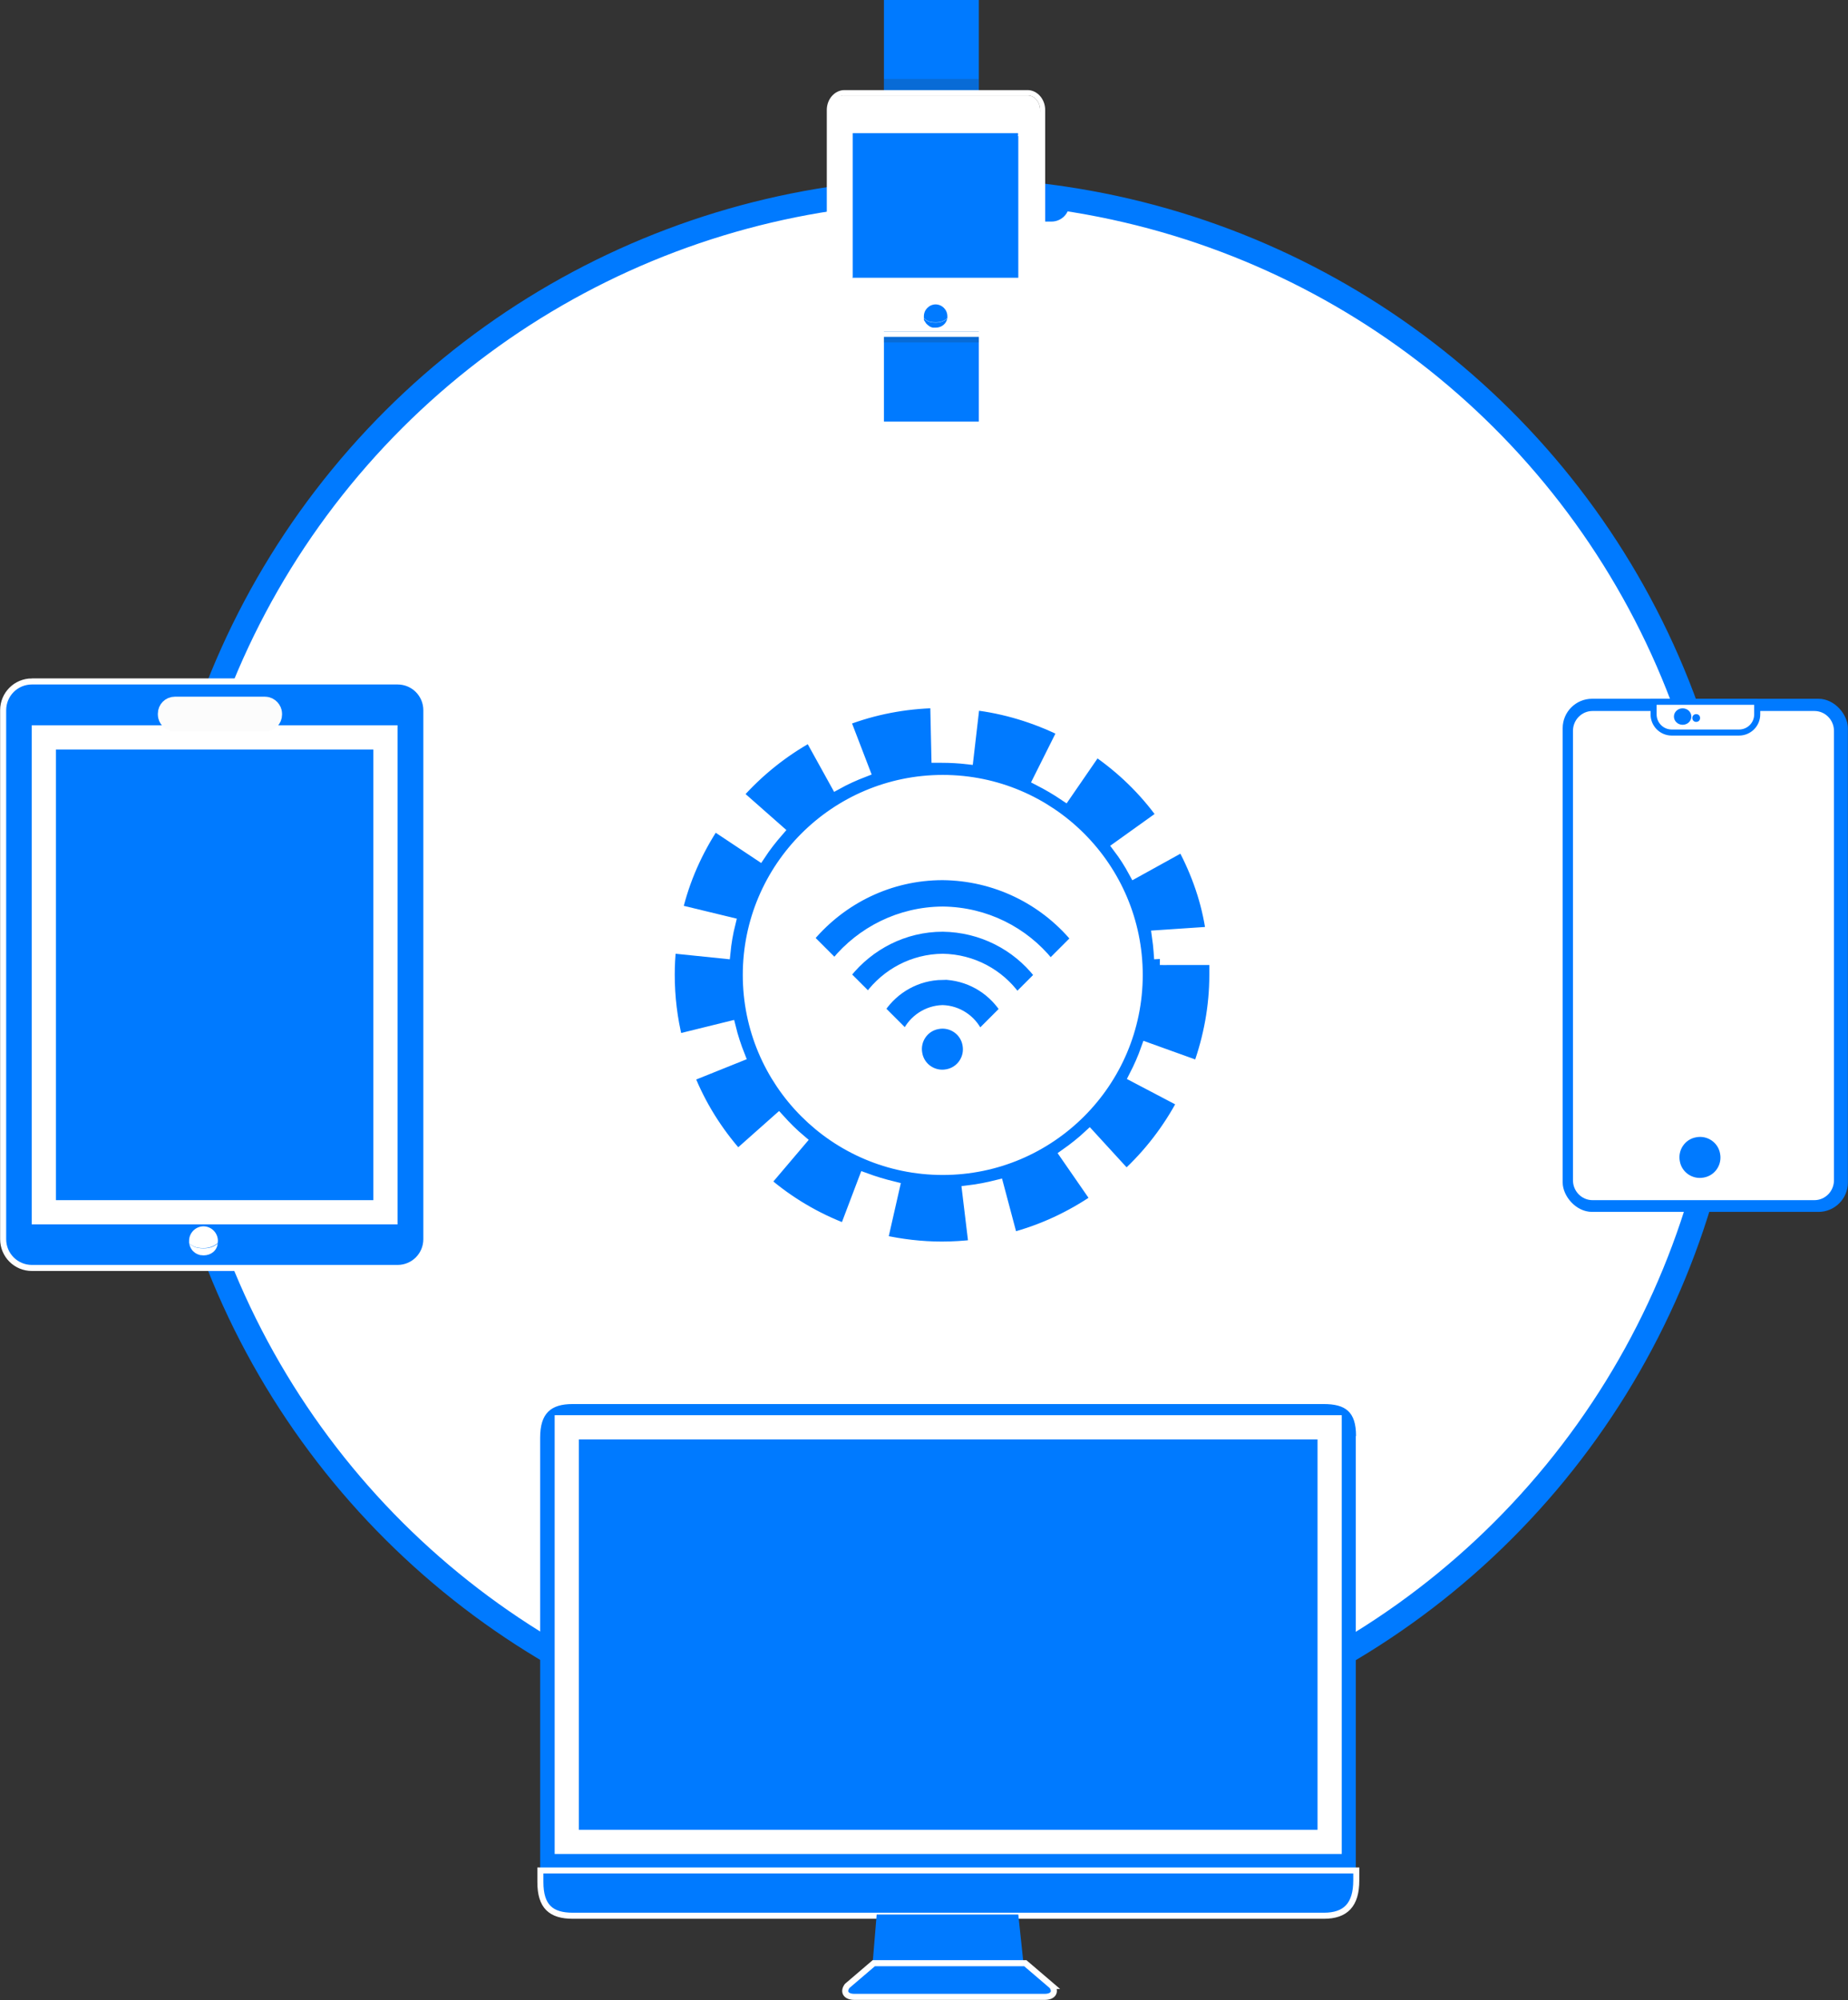 <?xml version="1.0" encoding="UTF-8"?>
<svg id="Layer_2" data-name="Layer 2" xmlns="http://www.w3.org/2000/svg" xmlns:xlink="http://www.w3.org/1999/xlink" viewBox="0 0 76.33 82.59">
  <rect x="0" y="0" width="76.33" height="82.59" fill="#333333" stroke="none"/>
  <defs>
    <style>
      .cls-1 {
        stroke-width: .5px;
      }

      .cls-1, .cls-2, .cls-3, .cls-4, .cls-5 {
        fill: #007aff;
      }

      .cls-1, .cls-6, .cls-7, .cls-3, .cls-4, .cls-5, .cls-8 {
        stroke-miterlimit: 10;
      }

      .cls-1, .cls-4, .cls-5 {
        stroke: #fff;
      }

      .cls-9, .cls-6, .cls-8 {
        fill: #fff;
      }

      .cls-6, .cls-3, .cls-8 {
        stroke: #007aff;
      }

      .cls-7 {
        fill: #bac8d6;
        stroke: #fcfcfc;
      }

      .cls-3, .cls-5, .cls-8 {
        stroke-width: .25px;
      }

      .cls-10 {
        fill: #292f35;
        opacity: .2;
      }

      .cls-11 {
        fill: url(#linear-gradient);
      }
    </style>
    <linearGradient id="linear-gradient" x1="-701.05" y1="22.46" x2="-701.05" y2="22.59" gradientTransform="translate(739.71 -17.76)" gradientUnits="userSpaceOnUse">
      <stop offset="0" stop-color="#b6b6b6"/>
      <stop offset=".41" stop-color="#b3b3b3"/>
      <stop offset=".61" stop-color="#acacac"/>
      <stop offset=".77" stop-color="#9f9fa0"/>
      <stop offset=".9" stop-color="#8c8d8f"/>
      <stop offset="1" stop-color="#797b7d"/>
    </linearGradient>
  </defs>
  <g id="Layer_5" data-name="Layer 5">
    <circle class="cls-6" cx="39.16" cy="40.26" r="32.42" transform="translate(-6.91 72.38) rotate(-80.67)"/>
    <path class="cls-2" d="M56.01,59.3c0-1.01-.44-1.32-1.34-1.32h-31.02c-.9,0-1.34.38-1.34,1.39v17.87h33.69v-17.94Z"/>
    <path class="cls-5" d="M22.32,77.24v.48c0,1.01.44,1.39,1.34,1.39h31.02c.9,0,1.34-.45,1.34-1.46v-.41H22.32Z"/>
    <rect class="cls-4" x="23.41" y="58.94" width="31.51" height="17.12"/>
    <polygon class="cls-2" points="42.29 81.23 36.03 81.23 36.21 79.06 42.06 79.06 42.29 81.23"/>
    <path class="cls-5" d="M43.45,82.01c.18.25.04.45-.3.45h-7.86c-.34,0-.48-.2-.3-.45l1.1-.94h6.26l1.1.94Z"/>
    <path class="cls-2" d="M43.43,7.67h-.38v1.48h.38c.41,0,.74-.33.74-.74s-.33-.74-.74-.74Z"/>
    <rect class="cls-2" x="36.51" width="3.92" height="3.92"/>
    <rect class="cls-10" x="36.51" y="3.26" width="3.92" height=".65"/>
    <rect class="cls-2" x="36.51" y="13.49" width="3.92" height="3.92"/>
    <rect class="cls-10" x="36.51" y="13.49" width="3.92" height=".65"/>
    <path class="cls-9" d="M42.44,3.72h-7.56c-.4,0-.73.37-.73.82v8.55c0,.45.33.82.73.82h7.56c.4,0,.73-.37.73-.82V4.54c0-.45-.33-.82-.73-.82ZM42.96,13.09c0,.33-.23.6-.52.6h-7.56c-.29,0-.52-.27-.52-.6V4.54c0-.33.23-.6.52-.6h7.56c.29,0,.52.27.52.6v8.55Z"/>
    <path class="cls-9" d="M42.44,3.94h-7.6c-.29,0-.52.23-.52.56v8.55c0,.17.06.32.15.42-.01-.02-.02-.05-.03-.07.09.17.25.29.44.29h7.56c.29,0,.52-.27.52-.6V4.54c0-.33-.23-.6-.52-.6ZM42.39,11.71h-7.47v-6.31h7.47v6.31Z"/>
    <path class="cls-2" d="M38.65,12.57c-.27,0-.49.22-.49.49,0,.03,0,.06,0,.08.11.09.19.17.49.17.23,0,.36-.07.48-.17,0-.03,0-.05,0-.08,0-.27-.22-.49-.49-.49Z"/>
    <path class="cls-2" d="M39.13,13.15c-.12.1-.26.17-.48.17-.29,0-.38-.08-.49-.17,0,0,0,0,0,0,0,0,0,0,0,0,0,.01,0,.02,0,.04,0,.02,0,.04.02.05,0,.01.01.02.02.03,0,.02.02.03.03.05,0,0,.01.02.02.03.01.02.02.03.04.04,0,0,.01.02.02.02.01.01.03.03.05.04,0,0,.02.01.02.02.02.01.04.02.06.03,0,0,.01,0,.02.01.02,0,.05.02.07.02,0,0,.01,0,.02,0,.03,0,.06,0,.1,0,0,0,0,0,0,0s0,0,0,0c0,0,0,0,0,0,.24,0,.44-.16.48-.39,0,0,0,0,0,0,0,0,0,0,0-.01,0,0,0,0,0,0Z"/>
    <path class="cls-11" d="M39.53,4.73h-1.75s-.04,0-.06-.02c.02.08.06.13.12.13h1.64c.05,0,.1-.05.12-.13-.02.01-.04.02-.06.02Z"/>
    <rect class="cls-4" x="34.75" y="5.12" width="7.81" height="6.85"/>
    <polygon class="cls-2" points="42.05 5.5 35.22 5.5 35.22 11.49 42.05 5.6 42.05 5.5"/>
    <path class="cls-9" d="M1.32,28.14h15.1c.66,0,1.19.53,1.19,1.19v21.84c0,.66-.53,1.19-1.19,1.19H1.32c-.66,0-1.19-.53-1.19-1.19v-21.84c0-.66.53-1.19,1.19-1.19Z"/>
    <path class="cls-5" d="M1.32,28.14h15.1c.66,0,1.19.53,1.19,1.19v21.84c0,.66-.53,1.19-1.19,1.19H1.32c-.66,0-1.19-.53-1.19-1.19v-21.84c0-.66.53-1.19,1.19-1.19Z"/>
    <rect class="cls-4" x="1.81" y="30.45" width="14.11" height="19.61"/>
    <path class="cls-9" d="M8.41,50.64c-.33,0-.6.27-.6.6,0,.03,0,.07,0,.1.13.1.24.2.59.2.27,0,.44-.09.59-.2,0-.03.01-.07.01-.1,0-.33-.27-.6-.6-.6Z"/>
    <path class="cls-9" d="M9,51.35c-.15.12-.32.2-.59.2-.35,0-.46-.1-.59-.2,0,0,0,0,0,0,0,0,0,0,0,.01,0,.01,0,.03.01.04,0,.02.01.04.02.07,0,.01.01.03.02.04,0,.02.02.04.03.06,0,.01.02.02.02.03.01.02.03.04.04.05,0,0,.02.02.03.03.02.02.04.03.06.05,0,0,.02.01.03.02.02.01.05.03.07.04,0,0,.02,0,.03.01.03.01.06.02.09.03,0,0,.01,0,.02,0,.04,0,.08.01.12.01h0s0,0,0,0c.3,0,.54-.19.58-.47,0,0,0,0,0,0,0,0,0-.01,0-.02,0,0,0,0,0,0Z"/>
    <rect class="cls-7" x="7.02" y="29.27" width="4.13" height=".44" rx=".2" ry=".2"/>
    <path class="cls-1" d="M47.92,39.6s-.03-.53-.09-.94l2.23-.15c-.18-1.29-.59-2.45-1.2-3.6l-1.99,1.1c-.2-.37-.41-.7-.66-1.03l1.83-1.31c-.76-1.06-1.69-1.96-2.77-2.7l-1.28,1.86c-.34-.23-.7-.44-1.07-.63l1.01-2.02c-1.17-.58-2.42-.96-3.71-1.11l-.26,2.24c-.35-.04-.7-.06-1.06-.06-.06,0-.12,0-.18,0l-.05-2.26c-1.31.03-2.58.27-3.8.74l.81,2.11c-.39.15-.77.32-1.13.52l-1.09-1.97c-1.14.63-2.15,1.44-3.02,2.42l1.69,1.49c-.27.31-.53.64-.76.99l-1.88-1.25c-.72,1.09-1.25,2.28-1.55,3.55l2.19.53c-.1.4-.17.81-.21,1.22l-2.24-.23c-.04.38-.06.76-.06,1.14,0,.92.11,1.83.33,2.71l2.19-.54c.1.41.23.8.38,1.18l-2.09.84c.48,1.21,1.17,2.31,2.04,3.29l1.69-1.5c.28.31.57.6.89.87l-1.46,1.72c.99.85,2.11,1.51,3.33,1.97l.8-2.11c.38.14.78.26,1.19.36l-.5,2.2c.81.18,1.65.28,2.49.28.46,0,.91-.03,1.36-.08l-.27-2.24c.42-.05.82-.13,1.22-.23l.58,2.18c1.26-.33,2.44-.88,3.52-1.62l-1.28-1.85c.34-.24.67-.5.97-.78l1.52,1.66c.96-.88,1.75-1.91,2.36-3.06l-2-1.05c.19-.37.36-.75.5-1.15l2.14.77c.44-1.22.68-2.5.68-3.81v-.66h-2.29ZM38.94,48.27c-4.43,0-8.01-3.59-8.01-8.01s3.59-8.01,8.01-8.01,8.01,3.59,8.01,8.01-3.59,8.01-8.01,8.01Z"/>
    <path class="cls-5" d="M38.93,40.34c-1.03.01-1.94.54-2.48,1.33l.95.95c.28-.57.86-.97,1.53-.99.67.02,1.25.42,1.53,1l.95-.95c-.54-.8-1.44-1.33-2.48-1.35Z"/>
    <path class="cls-5" d="M38.94,38.35c-1.58,0-2.99.75-3.91,1.9l.83.83c.7-.94,1.82-1.56,3.08-1.57,1.26.02,2.38.64,3.07,1.59l.83-.83c-.91-1.16-2.32-1.9-3.9-1.92Z"/>
    <path class="cls-5" d="M38.94,36.22c-2.17,0-4.11.98-5.42,2.52l.95.95c1.06-1.29,2.67-2.12,4.47-2.13,1.8.02,3.4.85,4.45,2.15l.95-.95c-1.3-1.54-3.24-2.52-5.41-2.54Z"/>
    <path class="cls-5" d="M39.1,44.28c-.53.1-1.04-.25-1.13-.78-.1-.53.25-1.04.78-1.13.53-.1,1.04.25,1.13.78.1.53-.25,1.04-.78,1.13Z"/>
    <rect class="cls-3" x="64.67" y="28.98" width="11.53" height="20.94" rx="1.09" ry="1.09"/>
    <path class="cls-9" d="M65.78,49.56c-.45,0-.81-.37-.81-.82v-18.56c0-.45.36-.82.81-.82h9.16c.45,0,.81.37.81.82v18.56c0,.45-.36.82-.81.82h-9.16Z"/>
    <path class="cls-8" d="M72.58,28.98v.52c0,.42-.34.75-.75.75h-2.78c-.42,0-.75-.34-.75-.75v-.52h4.29Z"/>
    <ellipse class="cls-2" cx="69.5" cy="29.59" rx=".36" ry=".34"/>
    <circle class="cls-2" cx="70.06" cy="29.65" r=".16"/>
    <path class="cls-5" d="M70.39,48.75c-.53.1-1.04-.25-1.13-.78-.1-.53.25-1.04.78-1.13.53-.1,1.04.25,1.13.78.1.53-.25,1.04-.78,1.13Z"/>
  </g>
</svg>